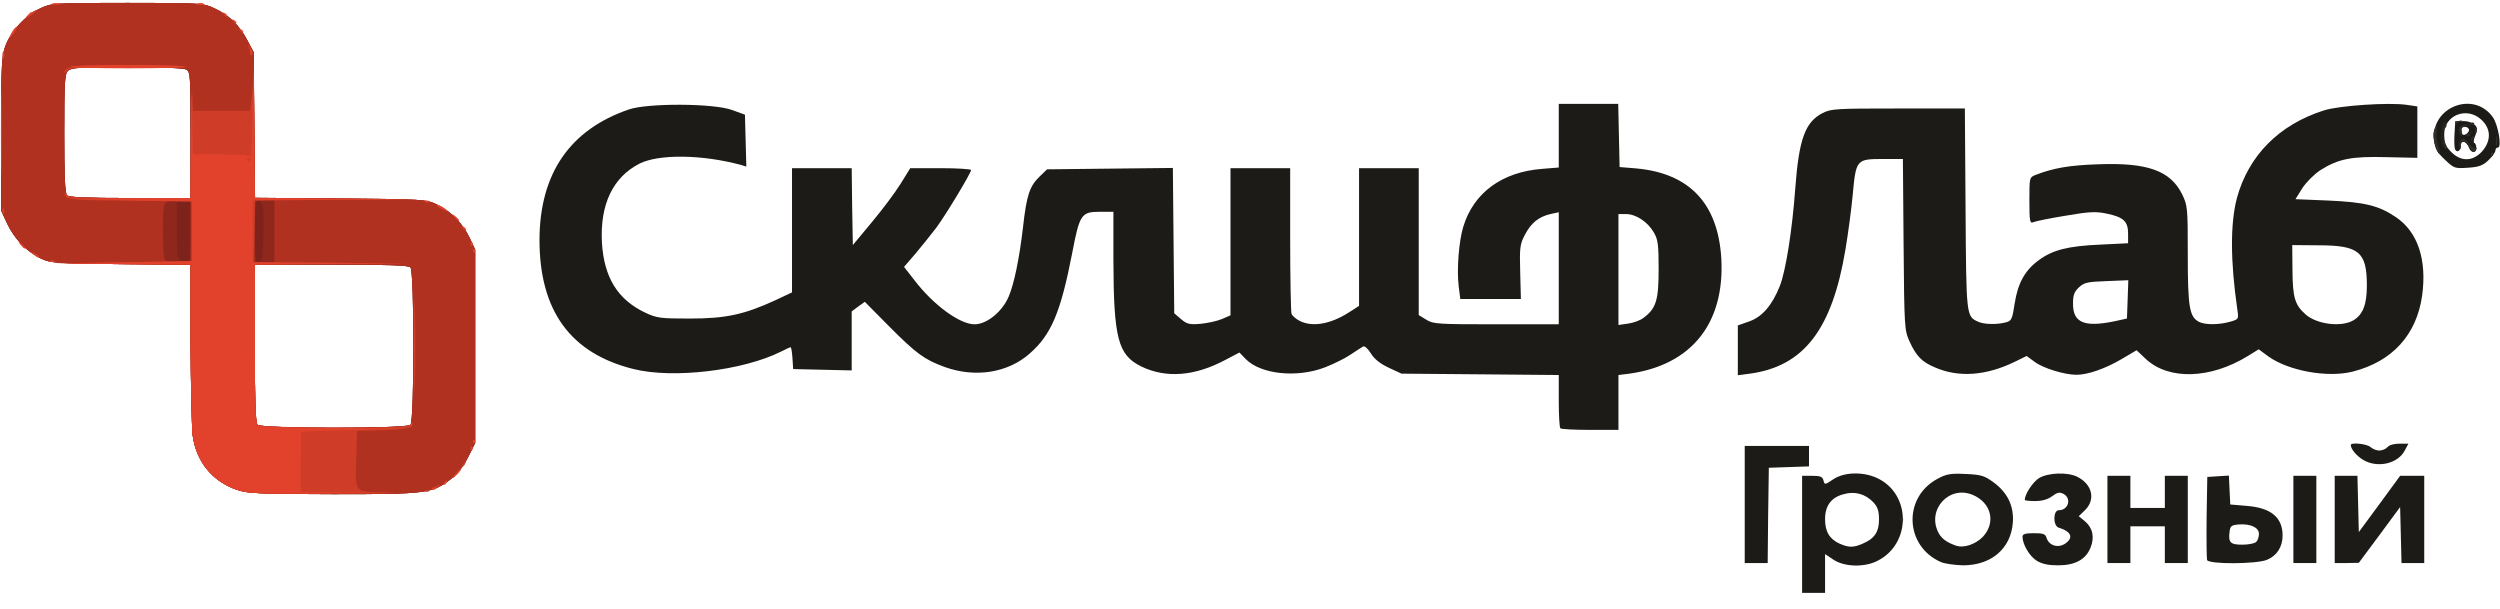 <svg width="152" height="37" viewBox="0 0 152 37" fill="none" xmlns="http://www.w3.org/2000/svg">
<g clip-path="url(#clip0)">
<path d="M109.568 32.488V28.929H110.183C110.671 28.929 110.811 28.985 110.866 29.208C110.936 29.487 110.95 29.487 111.467 29.138C112.109 28.706 113.253 28.664 114.105 29.055C116.198 30.004 116.226 33.047 114.161 34.093C113.365 34.512 112.123 34.47 111.467 34.024L110.964 33.689V34.861V36.047H110.266H109.568V32.488ZM113.239 33.06C113.965 32.753 114.244 32.349 114.244 31.581C114.244 31.064 114.161 30.827 113.909 30.548C113.421 30.032 112.779 29.85 112.095 30.046C111.341 30.241 110.964 30.744 110.964 31.567C110.964 32.335 111.243 32.781 111.857 33.06C112.416 33.298 112.681 33.298 113.239 33.06Z" fill="#1C1B17"/>
<path d="M118.013 34.177C115.808 33.214 115.682 30.241 117.804 29.11C118.348 28.817 118.585 28.775 119.506 28.817C120.442 28.859 120.637 28.915 121.181 29.306C122.047 29.934 122.451 30.743 122.382 31.762C122.27 33.353 121.07 34.372 119.353 34.372C118.85 34.358 118.25 34.275 118.013 34.177ZM120.567 32.628C121.363 31.762 121.07 30.562 119.939 30.087C118.501 29.487 117.134 30.995 117.859 32.39C118.041 32.739 118.348 32.977 118.92 33.172C119.395 33.34 120.107 33.102 120.567 32.628Z" fill="#1C1B17"/>
<path d="M123.833 34.093C123.401 33.828 122.968 33.102 122.968 32.627C122.968 32.474 123.135 32.418 123.652 32.418C124.224 32.418 124.364 32.46 124.433 32.711C124.587 33.172 125.117 33.339 125.55 33.06C126.094 32.697 125.941 32.32 125.173 32.083C124.81 31.971 124.824 31.022 125.173 31.022C125.759 31.022 125.969 30.31 125.466 30.031C125.215 29.905 125.089 29.933 124.768 30.171C124.503 30.366 124.168 30.464 123.736 30.464C123.387 30.464 123.107 30.436 123.107 30.394C123.107 30.045 123.596 29.305 123.973 29.068C124.531 28.733 125.731 28.691 126.318 28.998C127.211 29.459 127.42 30.366 126.778 31.008L126.387 31.385L126.764 31.692C127.239 32.097 127.365 32.669 127.099 33.311C126.806 34.023 126.164 34.372 125.131 34.372C124.531 34.372 124.154 34.288 123.833 34.093Z" fill="#1C1B17"/>
<path d="M106.079 30.674V27.114H108.033H109.987V27.742V28.357L108.773 28.398L107.545 28.44L107.503 31.344L107.475 34.233H106.777H106.079V30.674Z" fill="#1C1B17"/>
<path d="M128.132 31.581V28.929H128.83H129.528V29.906V30.883H130.575H131.622V29.906V28.929H132.32H133.017V31.581V34.233H132.32H131.622V33.116V32H130.575H129.528V33.116V34.233H128.83H128.132V31.581Z" fill="#1C1B17"/>
<path d="M134.19 34.051C134.162 33.953 134.148 32.781 134.162 31.441L134.204 28.998L134.86 28.956L135.516 28.915L135.558 29.794L135.6 30.673L136.591 30.757C138.07 30.869 138.782 31.455 138.782 32.557C138.782 33.255 138.433 33.786 137.833 34.037C137.191 34.302 134.302 34.316 134.19 34.051ZM137.177 32.948C137.275 32.851 137.344 32.641 137.344 32.46C137.344 32.069 136.828 31.832 136.102 31.888C135.669 31.929 135.6 31.985 135.558 32.32C135.474 32.99 135.6 33.116 136.339 33.116C136.702 33.116 137.079 33.046 137.177 32.948Z" fill="#1C1B17"/>
<path d="M139.438 31.581V28.929H140.136H140.834V31.581V34.233H140.136H139.438V31.581Z" fill="#1C1B17"/>
<path d="M141.95 31.581V28.929H142.648H143.332L143.374 30.632L143.416 32.349L144.672 30.646L145.928 28.929H146.668H147.394V31.581V34.233H146.696H146.012L145.97 32.53L145.928 30.827L144.672 32.53L143.416 34.219L142.69 34.233H141.95V31.581Z" fill="#1C1B17"/>
<path d="M143.667 27.952C143.276 27.715 142.927 27.296 142.927 27.058C142.927 26.877 143.932 26.989 144.128 27.184C144.253 27.296 144.491 27.393 144.658 27.393C144.84 27.393 145.063 27.296 145.161 27.184C145.258 27.058 145.565 26.975 145.873 26.975H146.431L146.208 27.393C145.789 28.203 144.533 28.482 143.667 27.952Z" fill="#1C1B17"/>
<path d="M94.871 26.04C94.815 25.998 94.773 25.244 94.773 24.379V22.801L90 22.759L85.212 22.718L84.43 22.355C83.9 22.104 83.551 21.824 83.342 21.475C83.146 21.168 82.965 21.015 82.867 21.071C82.769 21.126 82.434 21.35 82.114 21.559C81.793 21.782 81.109 22.117 80.578 22.327C78.861 22.997 76.642 22.759 75.735 21.824L75.358 21.433L74.479 21.894C72.636 22.871 70.905 23.011 69.398 22.285C67.974 21.587 67.709 20.596 67.695 15.781V12.877H66.886C65.741 12.877 65.643 13.017 65.183 15.418C64.485 19.005 63.913 20.345 62.614 21.489C61.275 22.676 59.293 22.983 57.436 22.313C56.208 21.866 55.705 21.503 54.017 19.8L52.579 18.349L52.174 18.642L51.783 18.935V20.722V22.522L50.011 22.48L48.224 22.439L48.182 21.782C48.154 21.406 48.112 21.113 48.071 21.113C48.029 21.113 47.777 21.224 47.484 21.378C45.167 22.536 40.924 23.039 38.523 22.439C34.685 21.489 32.801 18.893 32.801 14.58C32.815 10.56 34.643 7.881 38.244 6.652C39.389 6.261 43.423 6.275 44.525 6.694L45.293 6.973L45.335 8.55L45.377 10.128L45.056 10.03C42.697 9.388 40.059 9.36 38.886 9.946C37.267 10.77 36.472 12.431 36.597 14.748C36.723 16.855 37.546 18.209 39.221 19.005C39.933 19.34 40.129 19.368 41.943 19.368C44.12 19.368 45.237 19.131 47.149 18.251L48.154 17.777V14.008V10.225H49.969H51.783L51.811 12.57L51.853 14.901L53.012 13.505C53.654 12.738 54.435 11.691 54.756 11.175L55.343 10.225H57.199C58.204 10.225 59.041 10.281 59.041 10.337C59.041 10.518 57.52 13.045 56.92 13.854C56.599 14.273 56.026 14.985 55.663 15.418L54.966 16.227L55.608 17.051C56.766 18.558 58.357 19.717 59.251 19.717C60.004 19.717 60.94 18.949 61.33 18.028C61.665 17.232 61.972 15.739 62.196 13.841C62.419 11.845 62.6 11.314 63.229 10.714L63.661 10.295L67.486 10.253L71.31 10.211L71.352 14.622L71.394 19.047L71.799 19.396C72.162 19.703 72.315 19.745 72.985 19.689C73.418 19.647 74.004 19.521 74.297 19.396L74.814 19.172V14.706V10.225H76.628H78.443V14.538C78.443 16.911 78.484 18.963 78.526 19.089C78.582 19.2 78.791 19.396 79.015 19.507C79.769 19.898 80.871 19.717 81.974 19.019L82.63 18.6V14.413V10.225H84.444H86.259V14.692V19.158L86.72 19.438C87.138 19.703 87.417 19.717 90.977 19.717H94.773V16.311V12.905L94.257 13.017C93.545 13.184 93.084 13.561 92.707 14.287C92.414 14.845 92.386 15.055 92.428 16.548L92.47 18.181H90.628H88.785L88.688 17.4C88.562 16.367 88.702 14.664 88.967 13.785C89.595 11.719 91.326 10.449 93.768 10.267L94.773 10.184V8.257V6.317H96.588H98.388L98.43 8.229L98.472 10.156L99.477 10.239C102.715 10.533 104.446 12.361 104.655 15.697C104.879 19.647 102.855 22.187 99.072 22.718L98.402 22.801V24.476V26.137H96.685C95.736 26.137 94.913 26.095 94.871 26.04ZM99.924 19.326C100.691 18.754 100.845 18.265 100.845 16.367C100.845 14.859 100.803 14.552 100.552 14.134C100.189 13.492 99.463 13.017 98.877 13.017H98.402V16.381V19.759L98.988 19.675C99.309 19.633 99.728 19.479 99.924 19.326Z" fill="#1C1B17"/>
<path d="M105.66 21.294V19.786L106.372 19.535C107.154 19.256 107.754 18.544 108.215 17.386C108.577 16.464 108.968 13.98 109.15 11.481C109.373 8.466 109.75 7.42 110.811 6.875C111.341 6.61 111.62 6.596 115.417 6.596H119.464L119.506 12.71C119.548 19.27 119.548 19.228 120.274 19.563C120.637 19.73 121.446 19.744 121.991 19.591C122.298 19.507 122.354 19.381 122.493 18.446C122.689 17.204 123.121 16.422 123.973 15.808C124.81 15.194 125.745 14.957 127.686 14.873L129.388 14.789V14.203C129.388 13.463 129.109 13.198 128.09 12.989C127.434 12.849 127.057 12.863 125.592 13.114C124.643 13.268 123.763 13.449 123.638 13.505C123.415 13.603 123.387 13.477 123.387 12.193C123.387 10.784 123.387 10.784 123.777 10.63C124.866 10.211 125.843 10.044 127.574 9.988C130.575 9.876 131.957 10.379 132.669 11.802C133.003 12.5 133.017 12.584 133.017 15.487C133.017 18.656 133.115 19.256 133.687 19.563C134.05 19.758 134.888 19.758 135.586 19.563C136.116 19.409 136.116 19.409 136.032 18.837C135.6 15.836 135.6 13.589 136.004 12.04C136.716 9.444 138.573 7.573 141.308 6.708C142.257 6.415 145.23 6.219 146.319 6.373L146.975 6.471V8.034V9.597L145.091 9.555C142.969 9.499 142.174 9.653 141.071 10.351C140.694 10.602 140.234 11.063 139.982 11.44L139.564 12.11L141.56 12.193C143.793 12.291 144.63 12.5 145.663 13.198C147.003 14.091 147.561 15.794 147.268 17.958C146.933 20.358 145.454 21.978 143.053 22.592C141.518 22.983 139.145 22.55 137.917 21.671L137.33 21.238L136.674 21.643C134.385 23.052 131.859 23.122 130.463 21.824L129.905 21.294L128.984 21.838C127.979 22.424 126.932 22.787 126.248 22.787C125.522 22.787 124.196 22.382 123.694 21.991L123.219 21.643L122.479 22.006C120.749 22.843 119.088 22.969 117.65 22.34C116.854 22.006 116.519 21.671 116.101 20.763C115.794 20.079 115.78 19.954 115.738 14.873L115.696 9.667H114.593C112.848 9.667 112.848 9.653 112.639 11.914C112.555 12.793 112.36 14.245 112.206 15.152C111.397 20.038 109.666 22.271 106.4 22.717L105.66 22.815V21.294ZM128.551 19.535L129.319 19.367L129.361 18.209L129.402 17.037L128.076 17.092C126.904 17.134 126.723 17.176 126.401 17.469C126.108 17.748 126.039 17.944 126.039 18.474C126.039 19.619 126.723 19.912 128.551 19.535ZM143.081 19.479C143.667 19.13 143.905 18.516 143.905 17.358C143.905 15.32 143.43 14.915 140.973 14.915L139.368 14.901L139.382 16.436C139.396 18.069 139.522 18.53 140.164 19.102C140.834 19.716 142.341 19.912 143.081 19.479Z" fill="#1C1B17"/>
<path d="M148.65 9.709C148.176 9.262 148.05 9.053 147.994 8.536C147.771 6.513 150.395 5.48 151.567 7.127C151.888 7.587 152.126 8.969 151.874 8.969C151.791 8.969 151.721 9.053 151.721 9.151C151.721 9.248 151.539 9.513 151.302 9.737C150.967 10.058 150.73 10.155 150.06 10.197C149.25 10.253 149.208 10.239 148.65 9.709ZM150.897 9.22C151.47 8.578 151.47 7.839 150.869 7.28C149.99 6.457 148.594 7.001 148.608 8.173C148.622 8.76 148.678 8.871 149.055 9.262C149.641 9.834 150.339 9.821 150.897 9.22Z" fill="#1C1B17"/>
<path d="M149.264 9.067C149.222 8.955 149.208 8.522 149.236 8.118L149.278 7.364H149.753C150.199 7.35 150.604 7.587 150.604 7.852C150.604 7.922 150.548 8.132 150.465 8.327C150.395 8.522 150.381 8.69 150.437 8.69C150.493 8.69 150.548 8.815 150.562 8.969C150.59 9.318 150.227 9.332 150.116 8.983C150.004 8.606 149.627 8.48 149.627 8.829C149.627 9.164 149.376 9.332 149.264 9.067ZM150.102 7.838C149.99 7.643 149.627 7.685 149.627 7.894C149.627 8.006 149.669 8.132 149.725 8.173C149.851 8.299 150.199 7.992 150.102 7.838Z" fill="#1C1B17"/>
<path d="M138.601 32.559C138.601 32.461 138.642 32.419 138.698 32.461C138.74 32.517 138.74 32.6 138.698 32.656C138.642 32.698 138.601 32.656 138.601 32.559Z" fill="#23221F"/>
<path d="M115.5 31.581C115.459 31.511 115.487 31.441 115.556 31.441C115.64 31.441 115.71 31.511 115.71 31.581C115.71 31.665 115.682 31.72 115.654 31.72C115.612 31.72 115.542 31.665 115.5 31.581Z" fill="#23221F"/>
<path d="M145.482 31.064C145.538 31.022 145.621 31.022 145.677 31.064C145.719 31.12 145.677 31.162 145.579 31.162C145.482 31.162 145.44 31.12 145.482 31.064Z" fill="#23221F"/>
<path d="M151.456 9.305C151.456 9.151 151.498 9.109 151.539 9.221C151.581 9.319 151.567 9.444 151.525 9.486C151.484 9.542 151.442 9.458 151.456 9.305Z" fill="#23221F"/>
<path d="M148.106 8.956C147.91 8.397 147.91 7.979 148.106 7.713C148.217 7.56 148.231 7.602 148.162 7.909C148.12 8.118 148.148 8.523 148.245 8.788C148.329 9.053 148.371 9.305 148.329 9.332C148.287 9.374 148.19 9.207 148.106 8.956Z" fill="#23221F"/>
<path d="M150.102 8.9C149.837 8.495 149.669 8.453 149.585 8.802C149.543 8.983 149.529 8.969 149.543 8.76C149.557 8.341 149.976 8.341 150.158 8.76C150.255 8.983 150.395 9.081 150.493 9.025C150.59 8.969 150.604 8.983 150.548 9.081C150.409 9.318 150.367 9.29 150.102 8.9Z" fill="#23221F"/>
<path d="M148.497 8.788C148.329 8.425 148.427 7.504 148.65 7.364C148.706 7.322 148.748 7.406 148.72 7.532C148.692 7.671 148.664 7.783 148.65 7.783C148.538 7.783 148.538 8.495 148.664 8.704C148.748 8.872 148.776 9.025 148.734 9.067C148.692 9.109 148.594 8.983 148.497 8.788Z" fill="#23221F"/>
<path d="M149.529 8.048C149.432 7.783 149.585 7.63 150.116 7.518C150.423 7.448 150.479 7.462 150.325 7.574C150.213 7.644 150.004 7.713 149.851 7.713C149.669 7.713 149.613 7.783 149.669 7.993C149.753 8.328 149.655 8.369 149.529 8.048Z" fill="#23221F"/>
<path d="M150.074 8.077C150.172 7.965 150.283 7.909 150.311 7.923C150.381 8.007 150.172 8.272 150.032 8.272C149.962 8.272 149.976 8.188 150.074 8.077Z" fill="#23221F"/>
<path d="M115.57 31.58C115.57 31.483 115.612 31.441 115.668 31.483C115.71 31.539 115.71 31.622 115.668 31.678C115.612 31.72 115.57 31.678 115.57 31.58Z" fill="#2F2E2B"/>
<path d="M151.442 9.388C151.442 9.29 151.484 9.248 151.539 9.29C151.581 9.346 151.581 9.43 151.539 9.485C151.484 9.527 151.442 9.485 151.442 9.388Z" fill="#2F2E2B"/>
<path d="M148.106 8.955C147.91 8.411 147.91 7.992 148.092 7.713C148.189 7.56 148.203 7.629 148.148 7.95C148.092 8.202 148.134 8.593 148.217 8.844C148.301 9.095 148.343 9.318 148.315 9.346C148.287 9.374 148.189 9.207 148.106 8.955Z" fill="#2F2E2B"/>
<path d="M150.102 8.899C149.823 8.467 149.627 8.453 149.613 8.871C149.599 9.123 149.585 9.136 149.529 8.913C149.488 8.774 149.529 8.592 149.627 8.494C149.753 8.383 149.851 8.425 150.074 8.69C150.227 8.885 150.423 9.025 150.493 8.997C150.562 8.983 150.59 9.025 150.534 9.109C150.409 9.318 150.353 9.29 150.102 8.899Z" fill="#2F2E2B"/>
<path d="M148.594 8.9C148.469 8.537 148.497 8.453 148.664 8.732C148.748 8.872 148.79 9.025 148.748 9.053C148.72 9.095 148.65 9.025 148.594 8.9Z" fill="#2F2E2B"/>
<path d="M151.749 8.55C151.749 8.285 151.777 8.173 151.819 8.313C151.846 8.439 151.846 8.662 151.819 8.802C151.777 8.927 151.749 8.815 151.749 8.55Z" fill="#2F2E2B"/>
<path d="M150.255 8.411C150.297 8.341 150.367 8.271 150.409 8.271C150.451 8.271 150.437 8.341 150.395 8.411C150.353 8.495 150.283 8.55 150.241 8.55C150.199 8.55 150.213 8.495 150.255 8.411Z" fill="#2F2E2B"/>
<path d="M149.543 8.062C149.432 7.797 149.599 7.573 149.878 7.587C150.074 7.601 150.074 7.615 149.864 7.671C149.683 7.713 149.627 7.825 149.669 8.006C149.753 8.313 149.655 8.369 149.543 8.062Z" fill="#2F2E2B"/>
<path d="M149.948 8.173C150.004 8.132 150.088 8.132 150.144 8.173C150.186 8.229 150.144 8.271 150.046 8.271C149.948 8.271 149.906 8.229 149.948 8.173Z" fill="#2F2E2B"/>
<path d="M150.479 7.908C150.479 7.755 150.52 7.713 150.562 7.824C150.604 7.922 150.59 8.048 150.548 8.09C150.507 8.145 150.465 8.062 150.479 7.908Z" fill="#2F2E2B"/>
<path d="M148.58 7.713C148.622 7.643 148.692 7.573 148.734 7.573C148.776 7.573 148.762 7.643 148.72 7.713C148.678 7.797 148.608 7.853 148.566 7.853C148.525 7.853 148.538 7.797 148.58 7.713Z" fill="#2F2E2B"/>
<path d="M149.264 7.573C149.278 7.462 149.404 7.35 149.557 7.336C149.767 7.322 149.767 7.336 149.599 7.378C149.474 7.42 149.334 7.531 149.306 7.615C149.278 7.713 149.264 7.685 149.264 7.573Z" fill="#2F2E2B"/>
<path d="M150.227 7.476C150.283 7.434 150.367 7.434 150.423 7.476C150.465 7.531 150.423 7.573 150.325 7.573C150.227 7.573 150.185 7.531 150.227 7.476Z" fill="#2F2E2B"/>
<path d="M14.404 29.78C12.897 29.264 11.92 28.049 11.71 26.444C11.655 25.928 11.599 23.388 11.585 20.805V16.102L7.37 16.06C3.406 16.018 3.099 16.004 2.498 15.725C1.647 15.32 0.879 14.538 0.433 13.589L0.07 12.808V8.132C0.07 3.861 0.098 3.4 0.335 2.772C0.684 1.865 1.563 0.916 2.443 0.511C3.127 0.19 3.21 0.176 7.747 0.176C12.283 0.176 12.367 0.19 13.05 0.511C13.916 0.916 14.558 1.53 15.046 2.465L15.423 3.177L15.465 7.601L15.507 12.026L20.699 12.068C25.668 12.11 25.919 12.124 26.534 12.417C27.385 12.808 28.139 13.589 28.558 14.469L28.893 15.181V21.057V26.933L28.46 27.798C28.167 28.371 27.818 28.817 27.399 29.138C26.268 30.004 25.948 30.046 20.253 30.046C15.675 30.032 15.074 30.004 14.404 29.78ZM24.956 25.83C25.194 25.593 25.194 16.492 24.956 16.255C24.831 16.13 23.575 16.088 20.141 16.088H15.493V20.875C15.493 24.407 15.535 25.705 15.661 25.83C15.898 26.067 24.719 26.067 24.956 25.83ZM11.585 8.202C11.585 4.559 11.571 4.363 11.32 4.224C11.152 4.14 9.743 4.084 7.691 4.084C4.843 4.084 4.313 4.112 4.131 4.307C3.936 4.489 3.908 5.033 3.908 8.118C3.908 10.714 3.95 11.747 4.076 11.873C4.201 11.998 5.248 12.04 7.914 12.04H11.585V8.202Z" fill="#7E231C"/>
<path d="M14.404 29.78C12.897 29.264 11.92 28.049 11.71 26.444C11.655 25.928 11.599 23.388 11.585 20.805V16.102L7.37 16.06C3.406 16.018 3.099 16.004 2.498 15.725C1.647 15.32 0.879 14.538 0.433 13.589L0.07 12.808V8.132C0.07 3.861 0.098 3.4 0.335 2.772C0.684 1.865 1.563 0.916 2.443 0.511C3.127 0.19 3.21 0.176 7.747 0.176C12.283 0.176 12.367 0.19 13.05 0.511C13.916 0.916 14.558 1.53 15.046 2.465L15.423 3.177L15.465 7.601L15.507 12.026L20.699 12.068C25.668 12.11 25.919 12.124 26.534 12.417C27.385 12.808 28.139 13.589 28.558 14.469L28.893 15.181V21.057V26.933L28.46 27.798C28.167 28.371 27.818 28.817 27.399 29.138C26.268 30.004 25.948 30.046 20.253 30.046C15.675 30.032 15.074 30.004 14.404 29.78ZM24.956 25.83C25.194 25.593 25.194 16.492 24.956 16.255C24.831 16.13 23.575 16.088 20.141 16.088H15.493V20.875C15.493 24.407 15.535 25.705 15.661 25.83C15.898 26.067 24.719 26.067 24.956 25.83ZM11.585 14.064V12.18L11.166 12.207L10.748 12.235V14.008C10.748 15.585 10.775 15.795 10.999 15.851C11.585 16.004 11.585 16.018 11.585 14.064ZM16.023 14.148C16.065 12.459 15.996 12.194 15.605 12.18C15.535 12.18 15.493 13.031 15.493 14.078C15.493 15.809 15.521 15.962 15.744 15.92C15.954 15.878 15.982 15.669 16.023 14.148ZM11.585 8.202C11.585 4.559 11.571 4.363 11.32 4.224C11.152 4.14 9.743 4.084 7.691 4.084C4.843 4.084 4.313 4.112 4.131 4.307C3.936 4.489 3.908 5.033 3.908 8.118C3.908 10.714 3.95 11.747 4.076 11.873C4.201 11.998 5.248 12.04 7.914 12.04H11.585V8.202Z" fill="#90271D"/>
<path d="M14.404 29.78C12.897 29.264 11.92 28.049 11.71 26.444C11.655 25.928 11.599 23.388 11.585 20.805V16.102L7.37 16.06C3.406 16.018 3.099 16.004 2.498 15.725C1.647 15.32 0.879 14.538 0.433 13.589L0.07 12.808V8.132C0.07 3.861 0.098 3.4 0.335 2.772C0.684 1.865 1.563 0.916 2.443 0.511C3.127 0.19 3.21 0.176 7.747 0.176C12.283 0.176 12.367 0.19 13.05 0.511C13.916 0.916 14.558 1.53 15.046 2.465L15.423 3.177L15.465 7.601L15.507 12.026L20.699 12.068C25.668 12.11 25.919 12.124 26.534 12.417C27.385 12.808 28.139 13.589 28.558 14.469L28.893 15.181V21.057V26.933L28.46 27.798C28.167 28.371 27.818 28.817 27.399 29.138C26.268 30.004 25.948 30.046 20.253 30.046C15.675 30.032 15.074 30.004 14.404 29.78ZM24.956 25.83C25.194 25.593 25.194 16.492 24.956 16.255C24.831 16.13 23.575 16.088 20.141 16.088H15.493V20.875C15.493 24.407 15.535 25.705 15.661 25.83C15.898 26.067 24.719 26.067 24.956 25.83ZM11.585 14.064V12.18H10.971C9.882 12.18 9.91 12.138 9.91 14.064C9.91 15.306 9.952 15.809 10.091 15.851C10.175 15.892 10.552 15.934 10.929 15.934L11.585 15.948V14.064ZM16.68 14.064V12.18H16.093H15.493V14.064V15.948H16.093H16.68V14.064ZM11.585 8.202C11.585 4.559 11.571 4.363 11.32 4.224C11.152 4.14 9.743 4.084 7.691 4.084C4.843 4.084 4.313 4.112 4.131 4.307C3.936 4.489 3.908 5.033 3.908 8.118C3.908 10.714 3.95 11.747 4.076 11.873C4.201 11.998 5.248 12.04 7.914 12.04H11.585V8.202Z" fill="#B03120"/>
<path d="M14.404 29.78C12.897 29.264 11.92 28.049 11.711 26.444C11.655 25.928 11.599 23.387 11.585 20.805V16.087L7.509 16.06L3.42 16.018L7.537 15.948L11.655 15.878V14.064V12.249L7.942 12.207C4.592 12.179 4.201 12.151 4.034 11.928C3.88 11.733 3.88 11.719 4.048 11.872C4.187 11.998 5.178 12.04 7.914 12.04H11.585L11.613 8.243C11.627 6.15 11.669 4.949 11.683 5.591L11.739 6.736H13.469H15.2L15.27 6.136C15.326 5.815 15.381 5.145 15.395 4.642C15.423 4.14 15.451 5.605 15.465 7.88L15.493 12.04L20.49 12.082L25.473 12.11L20.49 12.151L15.507 12.179L15.465 14.064L15.423 15.948L20.099 15.976L24.775 16.018L20.141 16.046L15.493 16.087V20.875C15.493 24.406 15.535 25.704 15.661 25.83C15.87 26.039 24.705 26.067 24.956 25.858C25.068 25.774 25.068 25.788 24.956 25.914C24.831 26.053 24.342 26.123 23.24 26.165L21.704 26.207L21.662 27.742C21.607 30.073 21.439 29.892 23.7 29.948C24.747 29.962 23.254 29.989 20.378 30.003C15.633 30.031 15.074 30.017 14.404 29.78Z" fill="#CF3C28"/>
<path d="M25.864 29.808C25.919 29.766 26.003 29.766 26.059 29.808C26.101 29.864 26.059 29.906 25.961 29.906C25.864 29.906 25.822 29.864 25.864 29.808Z" fill="#CF3C28"/>
<path d="M26.38 29.627C26.492 29.557 26.659 29.487 26.729 29.487C26.813 29.487 26.771 29.557 26.659 29.627C26.548 29.697 26.394 29.767 26.31 29.767C26.241 29.767 26.268 29.697 26.38 29.627Z" fill="#CF3C28"/>
<path d="M28.125 28.231C28.167 28.161 28.236 28.091 28.278 28.091C28.32 28.091 28.306 28.161 28.265 28.231C28.223 28.315 28.153 28.371 28.111 28.371C28.069 28.371 28.083 28.315 28.125 28.231Z" fill="#CF3C28"/>
<path d="M3.908 4.377C3.908 4.014 4.578 3.944 7.774 3.944C9.603 3.944 11.166 4 11.264 4.056C11.348 4.112 9.826 4.14 7.886 4.112C4.787 4.07 4.327 4.098 4.131 4.293C4.006 4.419 3.908 4.461 3.908 4.377Z" fill="#CF3C28"/>
<path d="M0.167 3.386C0.167 3.191 0.195 3.121 0.237 3.219C0.265 3.302 0.265 3.47 0.237 3.567C0.195 3.651 0.167 3.581 0.167 3.386Z" fill="#CF3C28"/>
<path d="M15.228 3.288C15.214 3.204 15.172 3.009 15.13 2.869C15.06 2.632 15.06 2.632 15.214 2.869C15.298 3.009 15.34 3.191 15.298 3.288C15.256 3.414 15.228 3.414 15.228 3.288Z" fill="#CF3C28"/>
<path d="M1.591 1.027C1.689 0.873 2.233 0.539 2.233 0.636C2.233 0.678 2.066 0.804 1.87 0.943C1.661 1.069 1.549 1.111 1.591 1.027Z" fill="#CF3C28"/>
<path d="M3.252 0.218C3.378 0.19 3.573 0.19 3.671 0.218C3.755 0.259 3.657 0.287 3.42 0.287C3.196 0.287 3.113 0.259 3.252 0.218Z" fill="#CF3C28"/>
<path d="M11.976 0.218C12.059 0.19 12.227 0.19 12.325 0.218C12.408 0.259 12.339 0.287 12.143 0.287C11.948 0.287 11.878 0.259 11.976 0.218Z" fill="#CF3C28"/>
<path d="M14.404 29.78C12.897 29.264 11.92 28.049 11.711 26.444C11.655 25.928 11.599 23.388 11.585 20.805V16.088L7.509 16.06L3.42 16.018L7.537 15.948L11.655 15.878V14.064V12.249L7.956 12.18L4.257 12.096L7.928 12.068L11.585 12.04L11.613 8.243C11.641 5.256 11.655 4.977 11.683 6.917L11.725 9.388H13.469C14.544 9.388 15.214 9.444 15.214 9.528C15.214 9.611 15.13 9.667 15.046 9.667C14.921 9.667 14.935 9.709 15.074 9.807C15.256 9.918 15.298 9.542 15.354 6.834L15.437 3.735L15.465 7.881L15.493 12.04L20.49 12.082L25.473 12.11L20.42 12.152L15.354 12.18V14.064V15.948L20.071 15.976L24.775 16.018L20.141 16.046L15.493 16.088V20.875C15.493 24.407 15.535 25.705 15.661 25.83C15.786 25.956 17.042 26.012 20.309 26.026L24.775 26.054L21.565 26.137C19.806 26.179 18.34 26.235 18.327 26.249C18.299 26.263 18.285 27.086 18.285 28.091V29.906L21.956 29.948C25.026 29.976 24.775 29.99 20.378 30.004C15.619 30.032 15.074 30.018 14.404 29.78Z" fill="#E2422C"/>
<path d="M26.282 29.669C26.338 29.627 26.422 29.627 26.478 29.669C26.52 29.724 26.478 29.766 26.38 29.766C26.282 29.766 26.241 29.724 26.282 29.669Z" fill="#E2422C"/>
<path d="M27.008 29.348C27.05 29.278 27.12 29.208 27.162 29.208C27.204 29.208 27.19 29.278 27.148 29.348C27.106 29.431 27.036 29.487 26.994 29.487C26.953 29.487 26.966 29.431 27.008 29.348Z" fill="#E2422C"/>
<path d="M27.706 28.789C27.846 28.636 27.985 28.51 28.027 28.51C28.069 28.51 27.985 28.636 27.846 28.789C27.706 28.943 27.567 29.068 27.525 29.068C27.483 29.068 27.567 28.943 27.706 28.789Z" fill="#E2422C"/>
<path d="M28.613 27.254C28.613 27.156 28.655 27.114 28.711 27.156C28.753 27.212 28.753 27.296 28.711 27.351C28.655 27.393 28.613 27.351 28.613 27.254Z" fill="#E2422C"/>
<path d="M28.753 26.835C28.753 26.737 28.795 26.695 28.851 26.737C28.893 26.793 28.893 26.877 28.851 26.933C28.795 26.974 28.753 26.933 28.753 26.835Z" fill="#E2422C"/>
<path d="M24.915 25.858C24.956 25.788 25.026 25.719 25.068 25.719C25.11 25.719 25.096 25.788 25.054 25.858C25.012 25.942 24.942 25.998 24.901 25.998C24.859 25.998 24.873 25.942 24.915 25.858Z" fill="#E2422C"/>
<path d="M25.18 21.043C25.18 18.516 25.208 17.455 25.222 18.698C25.25 19.94 25.25 22.006 25.222 23.304C25.208 24.588 25.18 23.583 25.18 21.043Z" fill="#E2422C"/>
<path d="M3.043 15.85C3.141 15.808 3.266 15.822 3.308 15.864C3.364 15.906 3.28 15.948 3.127 15.934C2.973 15.934 2.931 15.892 3.043 15.85Z" fill="#E2422C"/>
<path d="M2.01 15.446C1.759 15.25 1.759 15.236 2.066 15.39C2.233 15.474 2.373 15.572 2.373 15.599C2.373 15.711 2.303 15.683 2.01 15.446Z" fill="#E2422C"/>
<path d="M28.753 15.25C28.753 15.152 28.795 15.111 28.851 15.152C28.893 15.208 28.893 15.292 28.851 15.348C28.795 15.39 28.753 15.348 28.753 15.25Z" fill="#E2422C"/>
<path d="M1.242 14.873C1.061 14.65 1.075 14.636 1.298 14.817C1.521 14.999 1.591 15.11 1.48 15.11C1.452 15.11 1.34 14.999 1.242 14.873Z" fill="#E2422C"/>
<path d="M28.613 14.831C28.613 14.734 28.655 14.692 28.711 14.734C28.753 14.789 28.753 14.873 28.711 14.929C28.655 14.971 28.613 14.929 28.613 14.831Z" fill="#E2422C"/>
<path d="M28.111 13.827C28.055 13.729 28.069 13.715 28.167 13.771C28.334 13.868 28.39 13.994 28.278 13.994C28.237 13.994 28.167 13.924 28.111 13.827Z" fill="#E2422C"/>
<path d="M27.622 13.198C27.441 12.975 27.455 12.961 27.678 13.142C27.901 13.324 27.971 13.435 27.86 13.435C27.832 13.435 27.72 13.324 27.622 13.198Z" fill="#E2422C"/>
<path d="M0.154 12.793C0.154 12.64 0.195 12.598 0.237 12.71C0.279 12.807 0.265 12.933 0.223 12.975C0.181 13.031 0.14 12.947 0.154 12.793Z" fill="#E2422C"/>
<path d="M26.799 12.668C26.604 12.556 26.52 12.473 26.604 12.459C26.673 12.459 26.869 12.556 27.022 12.668C27.357 12.919 27.246 12.933 26.799 12.668Z" fill="#E2422C"/>
<path d="M0.056 8.062C0.056 5.675 0.084 4.684 0.098 5.856C0.126 7.015 0.126 8.969 0.098 10.183C0.084 11.398 0.056 10.448 0.056 8.062Z" fill="#E2422C"/>
<path d="M25.864 12.221C25.92 12.179 26.003 12.179 26.059 12.221C26.101 12.277 26.059 12.319 25.961 12.319C25.864 12.319 25.822 12.277 25.864 12.221Z" fill="#E2422C"/>
<path d="M3.964 11.872C3.908 11.775 3.922 11.761 4.02 11.817C4.187 11.914 4.243 12.04 4.132 12.04C4.09 12.04 4.02 11.97 3.964 11.872Z" fill="#E2422C"/>
<path d="M4.285 4.056C4.369 3.917 11.041 3.917 11.264 4.056C11.348 4.112 9.798 4.154 7.816 4.154C5.834 4.154 4.243 4.112 4.285 4.056Z" fill="#E2422C"/>
<path d="M0.154 3.302C0.154 3.148 0.195 3.107 0.237 3.218C0.279 3.316 0.265 3.442 0.223 3.483C0.181 3.539 0.14 3.456 0.154 3.302Z" fill="#E2422C"/>
<path d="M15.228 3.162C15.228 3.009 15.27 2.967 15.312 3.079C15.354 3.176 15.34 3.302 15.298 3.344C15.256 3.4 15.214 3.316 15.228 3.162Z" fill="#E2422C"/>
<path d="M0.698 2.004C0.768 1.851 0.907 1.683 0.991 1.627C1.075 1.585 1.033 1.697 0.907 1.906C0.628 2.325 0.489 2.395 0.698 2.004Z" fill="#E2422C"/>
<path d="M14.572 1.823C14.516 1.725 14.53 1.711 14.628 1.767C14.725 1.823 14.795 1.893 14.795 1.935C14.795 2.046 14.67 1.99 14.572 1.823Z" fill="#E2422C"/>
<path d="M14.153 1.265C14.097 1.167 14.111 1.153 14.209 1.209C14.307 1.265 14.377 1.334 14.377 1.376C14.377 1.488 14.251 1.432 14.153 1.265Z" fill="#E2422C"/>
<path d="M1.745 0.874C1.787 0.804 1.856 0.734 1.898 0.734C1.94 0.734 1.926 0.804 1.884 0.874C1.842 0.958 1.773 1.013 1.731 1.013C1.689 1.013 1.703 0.958 1.745 0.874Z" fill="#E2422C"/>
<path d="M13.595 0.846C13.539 0.748 13.553 0.734 13.651 0.79C13.748 0.846 13.818 0.916 13.818 0.957C13.818 1.069 13.693 1.013 13.595 0.846Z" fill="#E2422C"/>
<path d="M3.182 0.217C3.266 0.19 3.434 0.19 3.531 0.217C3.615 0.259 3.545 0.287 3.35 0.287C3.154 0.287 3.085 0.259 3.182 0.217Z" fill="#E2422C"/>
<path d="M12.115 0.218C12.213 0.176 12.339 0.19 12.381 0.232C12.436 0.273 12.353 0.315 12.199 0.301C12.046 0.301 12.004 0.259 12.115 0.218Z" fill="#E2422C"/>
</g>
<defs>
<clipPath id="clip0">
<rect width="152" height="35.871" fill="white" transform="translate(0 0.176)"/>
</clipPath>
</defs>
</svg>
